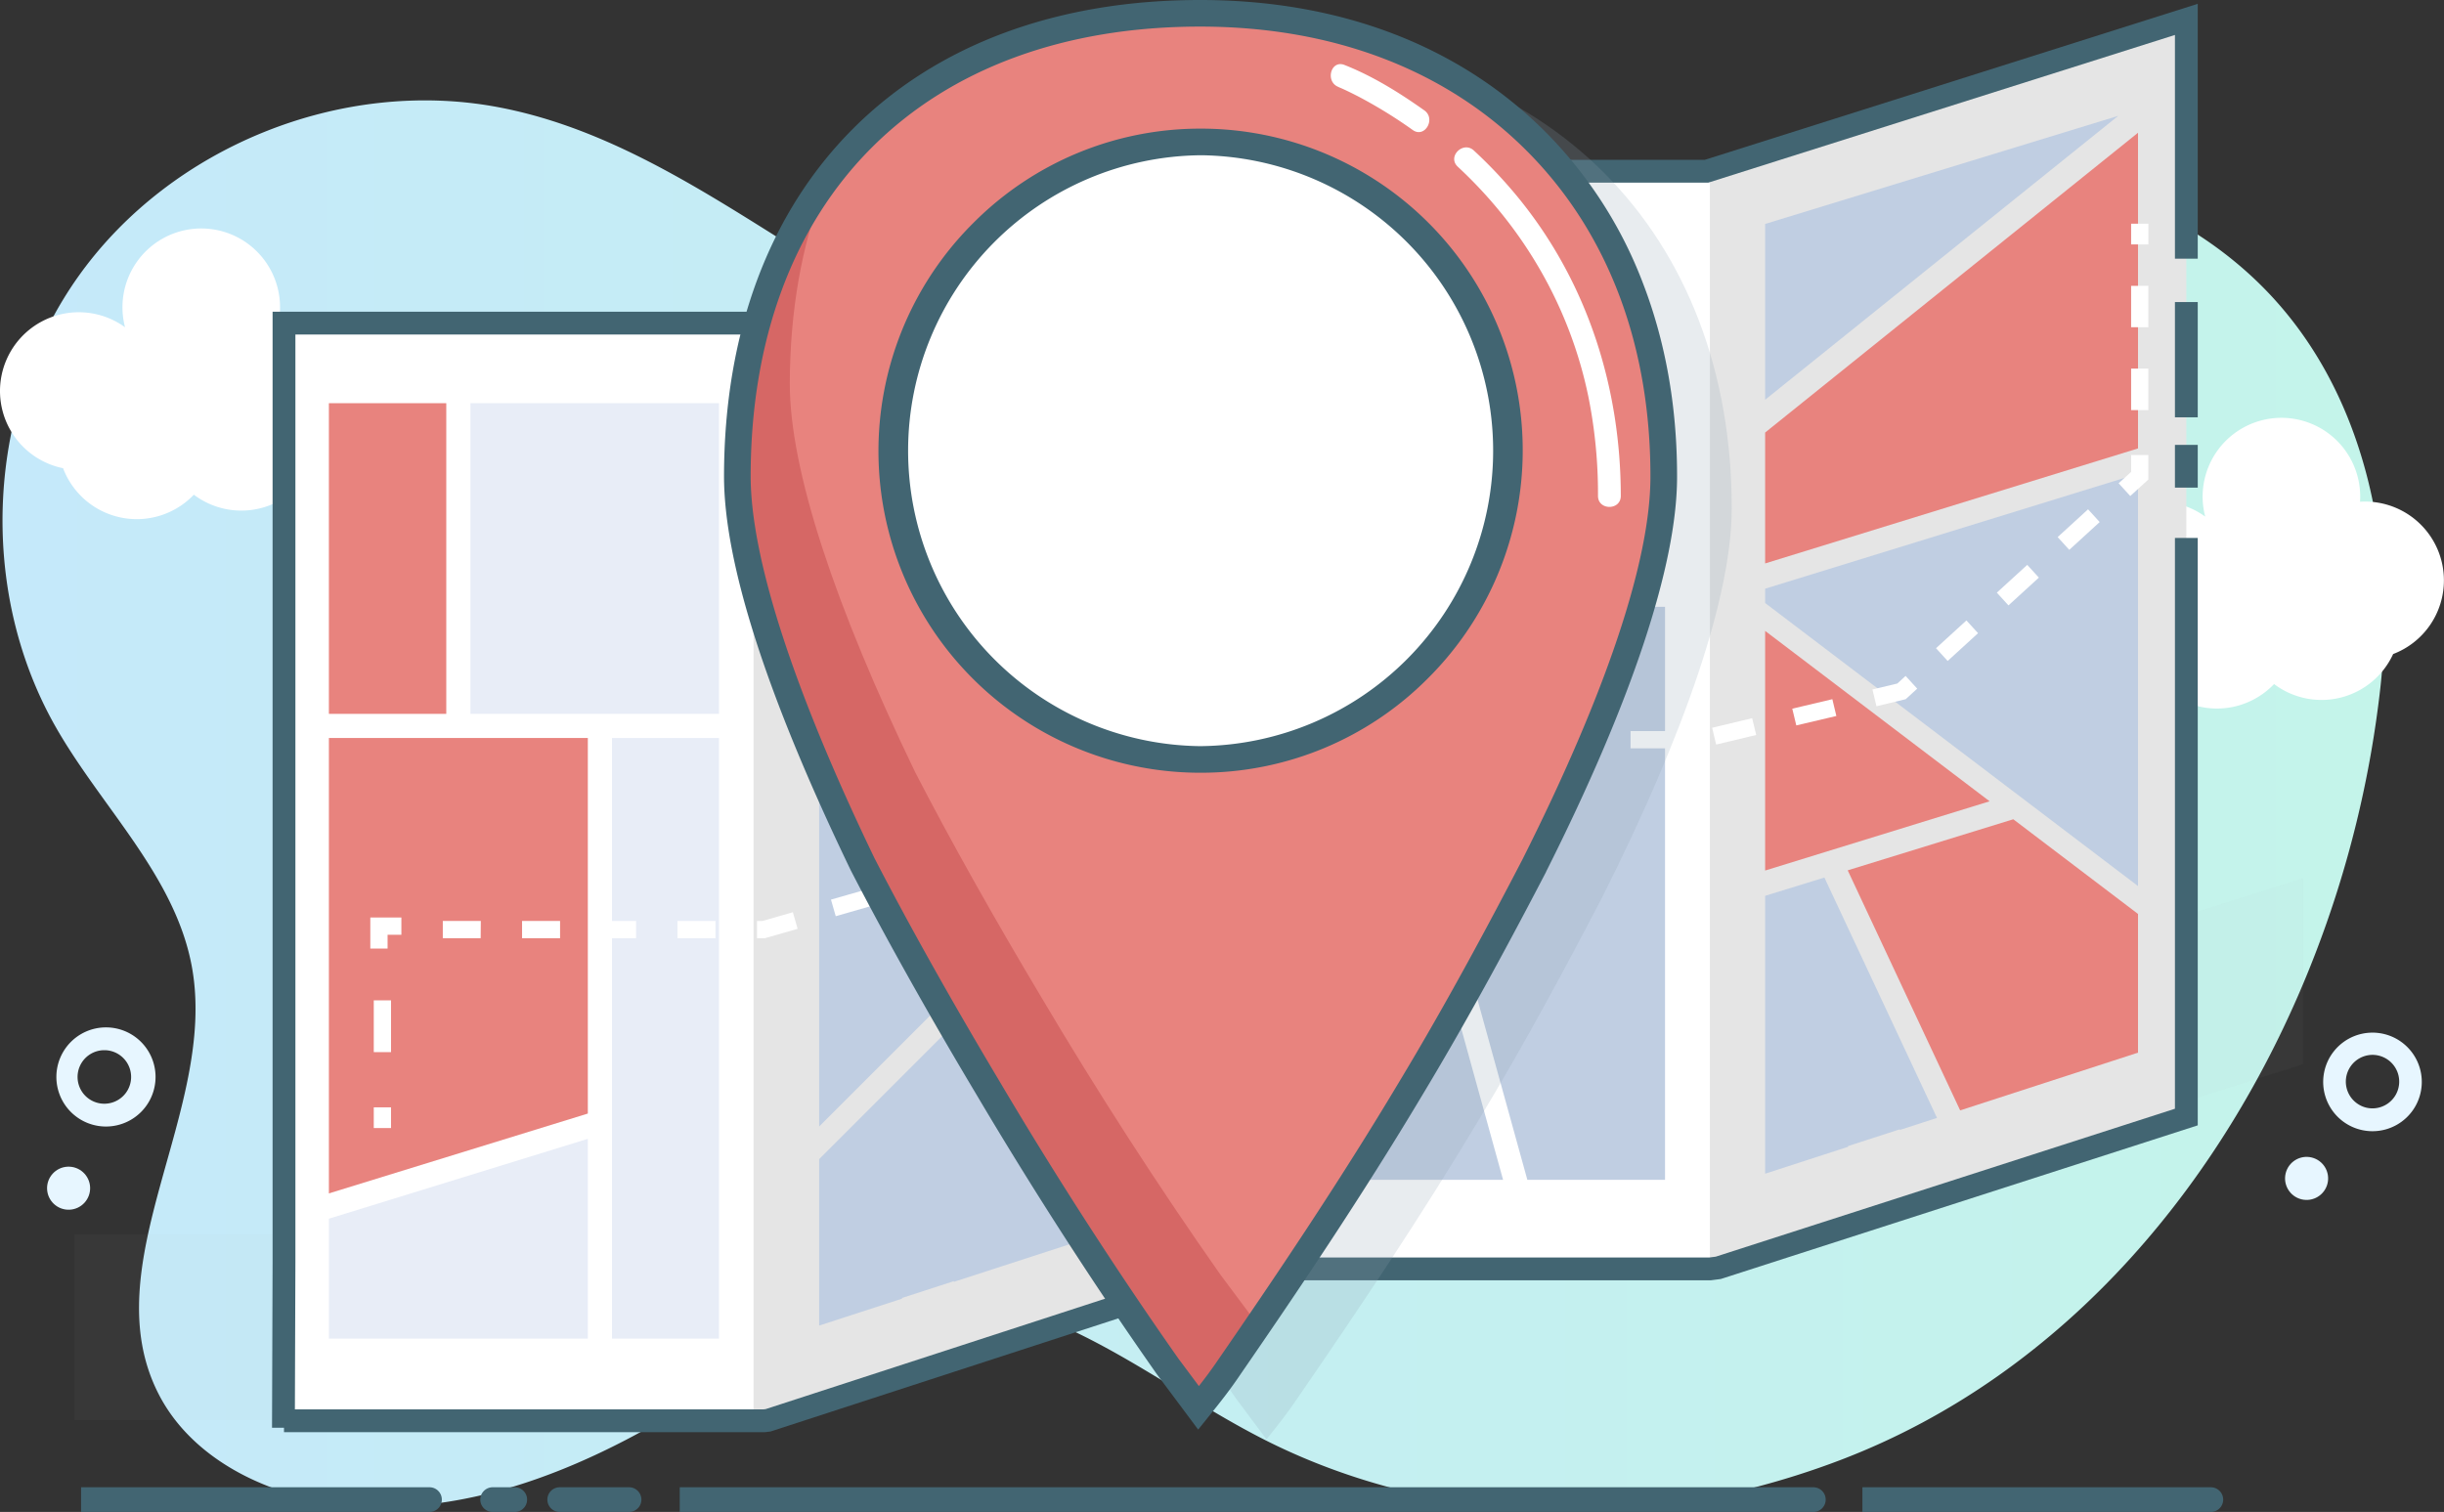 <svg xmlns="http://www.w3.org/2000/svg"
	xmlns:xlink="http://www.w3.org/1999/xlink" viewBox="0 0 1286.04 795.78">
	<rect x="0" y="0" width="1286.04" height="795.78" fill="#333333" stroke="none"/>
	<defs>
		<style>.cls-1{fill:url(#linear-gradient);}.cls-2{fill:#e7f6ff;}.cls-3{fill:none;}.cls-4{fill:#426572;}.cls-5{fill:#fff;}.cls-6{opacity:0.04;}.cls-7{fill:#a8a8a8;}.cls-8{fill:#e5e5e5;}.cls-9{fill:#e8edf7;}.cls-10{fill:#c0cee2;}.cls-11{fill:#e8837e;}.cls-12{fill:#8da3b2;opacity:0.2;}.cls-13{fill:#d66765;}</style>
		<linearGradient id="linear-gradient" x1="1.32" y1="424.03" x2="1254.6" y2="424.03" gradientUnits="userSpaceOnUse">
			<stop offset="0" stop-color="#c5e9fa"/>
			<stop offset="1" stop-color="#c4f4ea"/>
		</linearGradient>
	</defs>
	<title>Asset 13</title>
	<g id="Layer_2" data-name="Layer 2">
		<g id="Layer_1-2" data-name="Layer 1">
			<path class="cls-1" d="M1218.18,502.3C1172.73,620,1087.28,723.08,968.59,768.39a431.14,431.14,0,0,1-47.21,14.95C836.7,804.93,744.06,797.42,666,758.08c-33.13-16.71-63.34-38.79-96.59-55.26S498.19,675.57,462,683.7c-31.16,7-57.45,27.06-83.92,44.93-62.4,42.13-137.43,75.47-211.32,61-34-6.65-67.48-25.07-83.27-55.86-34.9-68.07,30.92-149,17.59-224.28-8.53-48.18-47.49-84.26-71.71-126.78C-12.08,310-7.18,213.37,41.42,145.22S179.74,40.92,262,56.38c100.3,18.85,176.15,103.75,273.69,133.78,61,18.77,127.23,13.17,185.49-11.55,94.13-39.95,223.45-101.22,329.38-91.24,56.33,5.31,111.58,30.31,148.76,73,47,53.89,61.09,130.4,53.25,201.46A563.35,563.35,0,0,1,1218.18,502.3Z"/>
			<path class="cls-2" d="M1248.42,595.38a26.3,26.3,0,0,1-6.2-.75,25.94,25.94,0,1,1,6.2.75Zm0-40.18a14.09,14.09,0,0,0-3.32,27.77h0a14.08,14.08,0,1,0,3.32-27.77Z"/>
			<circle class="cls-2" cx="1213.76" cy="620.24" r="11.33" transform="translate(324.94 1653.64) rotate(-76.37)"/>
			<path class="cls-2" d="M55.19,592.91a26.09,26.09,0,1,1,1.14,0Zm0-40.17H54.6a14.09,14.09,0,1,0,.61,0Z"/>
			<circle class="cls-2" cx="36.08" cy="625.38" r="11.33" transform="translate(-26.9 2.13) rotate(-2.47)"/>
			<path class="cls-2" d="M709.08,171.11A26.06,26.06,0,1,1,724,166.39,26.07,26.07,0,0,1,709.08,171.11ZM709,130.94a14.14,14.14,0,1,0,2.47.22A14.17,14.17,0,0,0,709,130.94Z"/>
			<circle class="cls-2" cx="649.4" cy="160.43" r="11.33" transform="translate(25.58 401.9) rotate(-35.04)"/>
			<rect class="cls-3" x="713.36" y="157.98" width="44.48" height="44.48"/>
			<rect class="cls-3" x="713.36" y="157.98" width="44.48" height="44.48"/>
			<path class="cls-4" d="M839.66,777"/>
			<path class="cls-5" d="M1286,305.5A41.46,41.46,0,0,0,1244.59,264c-.92,0-1.83,0-2.73.09.06-.9.09-1.81.09-2.73a41.46,41.46,0,1,0-81.56,10.54,41.46,41.46,0,1,0-32.61,74.19,41.46,41.46,0,0,0,68.84,13.94,41.46,41.46,0,0,0,62.66-15.8A41.47,41.47,0,0,0,1286,305.5Z"/>
			<path class="cls-5" d="M191.45,205.8A41.46,41.46,0,0,0,150,164.34c-.92,0-1.83,0-2.73.09.06-.9.09-1.81.09-2.73A41.46,41.46,0,1,0,65.8,172.24a41.46,41.46,0,1,0-32.61,74.19A41.46,41.46,0,0,0,102,260.37a41.46,41.46,0,0,0,62.66-15.8A41.47,41.47,0,0,0,191.45,205.8Z"/>
			<g class="cls-6">
				<polygon class="cls-7" points="918.2 555.86 624.46 555.86 334.98 647.5 334.98 649.52 39.11 649.52 39.11 747.43 334.98 747.43 334.98 745.41 624.46 653.77 918.2 653.77 918.2 653.1 1211.94 560.12 1211.94 462.21 918.2 555.19 918.2 555.86"/>
			</g>
			<rect class="cls-5" x="154.73" y="172.94" width="252.53" height="577.72"/>
			<polygon class="cls-8" points="1150.46 586.46 897.94 666.39 897.94 88.67 1150.46 8.74 1150.46 586.46"/>
			<rect class="cls-5" x="647.23" y="88.67" width="252.53" height="577.72"/>
			<polygon class="cls-8" points="649.05 666.39 396.52 746.33 396.52 168.61 649.05 88.67 649.05 666.39"/>
			<rect class="cls-9" x="322.03" y="388.43" width="56.32" height="316.11"/>
			<polygon class="cls-10" points="707.53 319.4 670.85 319.4 670.85 620.98 790.93 620.98 707.53 319.4"/>
			<polygon class="cls-10" points="720.3 319.4 803.7 620.98 876.14 620.98 876.14 319.4 720.3 319.4"/>
			<polygon class="cls-10" points="1114.63 60.97 928.82 117.87 928.82 144.99 928.82 205.21 928.82 210.4 1114.63 60.97"/>
			<polygon class="cls-11" points="928.82 227.66 928.82 231.98 928.82 296.55 1125.03 236.02 1125.03 144.99 1125.03 69.87 928.82 227.66"/>
			<polygon class="cls-10" points="1125.03 466.35 1125.03 447.73 1125.03 296.34 1125.03 269.57 1125.03 249.33 928.82 309.85 928.82 317.38 1125.03 466.35"/>
			<polygon class="cls-10" points="431.04 610.08 431.04 697.28 431.04 697.68 474.62 683.53 474.69 683.13 501.94 674.3 501.88 674.68 627.25 633.97 627.25 633.69 627.25 554.43 627.25 527.66 627.25 413.87 431.04 610.08"/>
			<polygon class="cls-10" points="626.85 397.1 627.25 397.5 627.25 376.28 627.25 349.51 627.25 325.07 431.04 385.6 431.04 463.3 431.04 490.07 431.04 592.91 626.85 397.1"/>
			<polygon class="cls-11" points="1046.94 421.74 928.82 332.06 928.82 383.37 928.82 410.13 928.82 458.18 1046.94 421.74"/>
			<polygon class="cls-11" points="309.32 586.09 309.32 388.43 173.06 388.43 173.06 628.12 309.32 586.09"/>
			<polygon class="cls-9" points="173.06 641.43 173.06 704.54 309.32 704.54 309.32 599.39 173.06 641.43"/>
			<rect class="cls-5" x="1121.4" y="117.74" width="9.08" height="10.9"/>
			<path class="cls-5" d="M1130.48,215.84h-9.08V194h9.08Zm0-43.6h-9.08v-21.8h9.08Z"/>
			<polygon class="cls-5" points="1120.95 261.07 1114.83 254.36 1121.4 248.36 1121.4 239.46 1130.48 239.46 1130.48 252.37 1120.95 261.07"/>
			<path class="cls-5" d="M879.77,393.88H858V384.8h21.8Zm-41.78,0h-21.8V384.8H838Zm-43.6,0h-21.8V384.8h21.8Zm108.65-2-2.11-8.84L922,378l2.11,8.84Zm42.18-10.08L943.1,373l21.09-5,2.11,8.84Zm42.18-10.08-2.11-8.84,13.1-3.13,4.34-4,6.12,6.71-6.07,5.54Zm37.46-23.84-6.12-6.71,16-14.62,6.12,6.71Zm32-29.25-6.12-6.71,16-14.62,6.12,6.71Zm32-29.24-6.12-6.71,16-14.62,6.12,6.71Z"/>
			<polygon class="cls-5" points="738.86 401.11 730.81 396.9 737.13 384.8 750.78 384.8 750.78 393.88 742.63 393.88 738.86 401.11"/>
			<path class="cls-5" d="M704.69,464.68l-8.05-4.2,8.42-16.12,8.05,4.2Zm16.84-32.24-8.05-4.2,8.42-16.12,8.05,4.2Z"/>
			<polygon class="cls-5" points="687.26 498.05 678.03 480.91 686.03 476.6 687.14 478.66 688.22 476.59 696.27 480.79 687.26 498.05"/>
			<rect class="cls-5" x="663.58" y="443.15" width="9.08" height="19.56" transform="translate(-134.87 370.87) rotate(-28.3)"/>
			<polygon class="cls-5" points="650.22 429.25 646.78 422.88 639.82 424.87 637.32 416.14 651.31 412.13 658.21 424.95 650.22 429.25"/>
			<path class="cls-5" d="M402.49,493.8h-4.16v-9.08h2.88l16-4.59,2.5,8.73Zm-26,0h-20v-9.08h20Zm-41.78,0h-20v-9.08h20Zm-40,0h-20v-9.08h20Zm-41.78,0H233v-9.08h20Zm186.84-11.58-2.51-8.73,20-5.74,2.51,8.73Zm40-11.47-2.5-8.73,20-5.73,2.5,8.73Zm40-11.47-2.5-8.73,20-5.73,2.5,8.73Zm40-11.47-2.5-8.73,20-5.73,2.5,8.73Zm40-11.47-2.5-8.73,20-5.73,2.5,8.73Z"/>
			<polygon class="cls-5" points="203.95 499.25 194.86 499.25 194.86 482.9 211.21 482.9 211.21 491.99 203.95 491.99 203.95 499.25"/>
			<rect class="cls-5" x="196.68" y="526.51" width="9.08" height="27.25"/>
			<rect class="cls-5" x="196.68" y="582.82" width="9.08" height="10.9"/>
			<rect class="cls-9" x="247.55" y="212.21" width="130.8" height="163.51"/>
			<rect class="cls-11" x="173.06" y="212.21" width="61.77" height="163.51"/>
			<polygon class="cls-11" points="1059.4 431.2 972.27 458.08 1031.44 584.42 1125.03 554.03 1125.03 553.76 1125.03 481.03 1059.4 431.2"/>
			<polygon class="cls-10" points="1019.25 588.38 960 461.87 928.82 471.49 928.82 617.34 928.82 617.75 972.4 603.6 972.47 603.2 999.72 594.37 999.66 594.74 1019.25 588.38"/>
			<polygon class="cls-4" points="155.14 751.49 143.14 751.45 143.44 664.21 143.44 164.08 395.59 164.08 646.25 84.73 679.55 84.14 897.01 84.14 1156.46 2.01 1156.46 136.15 1144.46 136.15 1144.46 18.4 898.87 96.14 679.61 96.14 648.21 96.7 397.45 176.08 155.44 176.08 155.44 664.23 155.14 751.49"/>
			<polygon class="cls-4" points="402.32 753.8 149.44 753.8 149.44 741.8 401.62 741.8 402.89 741.65 648.09 661.86 899.37 661.86 902.84 661.41 1144.46 583.56 1144.46 283.14 1156.46 283.14 1156.46 592.3 905.48 673.17 900.14 673.86 650 673.86 405.46 753.43 402.32 753.8"/>
			<rect class="cls-4" x="1144.46" y="234.15" width="12" height="22.5"/>
			<rect class="cls-4" x="1144.46" y="158.98" width="12" height="60.66"/>
			<path class="cls-12" d="M668,23.56c-150.32-.32-244,94.27-244.28,243.23-.1,46,24.12,117.86,65.92,204.62,18.88,36.61,41.8,77.28,66.11,118,29.68,50.16,62.06,100.34,94.48,146.44l16.2,21.72c5.43-6.78,10.86-13.53,16.29-21.65,32.61-47.32,65.21-96,95.11-146,24.48-40.58,46.23-81.15,65.26-117.69,43.53-86.57,68.05-158.3,68.15-204.33C911.55,122.94,814.26,23.88,668,23.56Zm-.85,392.7c-89.38-.19-162.35-73.46-162.15-162.85S578.48,91.07,667.86,91.26,830.21,164.74,830,254.11,756.54,416.46,667.16,416.27Z"/>
			<path class="cls-5" d="M792.69,234.3c-.19,89.41-73.48,162.36-162.86,162.16-77.41-.17-142.52-55.15-158.42-128A161.51,161.51,0,0,1,469,240.16C469.17,150.8,542.46,77.82,631.83,78c77.29.17,142.32,55,158.37,127.63a.37.37,0,0,0,0,.12A161.39,161.39,0,0,1,792.69,234.3Z"/>
			<path class="cls-11" d="M632.3,5.8C482,5.47,388.34,100.07,388,249c-.1,46,24.12,117.86,65.92,204.62,18.88,36.61,41.8,77.28,66.11,118,29.68,50.16,62.06,100.34,94.48,146.44l16.2,21.72c5.43-6.78,10.86-13.53,16.29-21.65,32.61-47.32,65.21-96,95.11-146,24.48-40.58,46.23-81.15,65.26-117.69,43.53-86.57,68.05-158.3,68.15-204.33C875.84,105.18,778.56,6.11,632.3,5.8Zm-.85,392.7C542.08,398.31,469.11,325,469.3,235.65S542.78,73.3,632.15,73.49,794.5,147,794.31,236.35,720.83,398.7,631.45,398.5Z"/>
			<path class="cls-13" d="M798,476c-16.72,31.69-35.36,65.8-55.94,99.91-29.88,50-62.49,98.71-95.1,146-5.43,8.12-10.86,14.87-16.3,21.65l-16.2-21.72c-32.4-46.1-64.8-96.28-94.47-146.43-24.31-40.7-47.23-81.37-66.11-118-41.8-86.76-66-158.59-65.92-204.62.13-61.47,16.16-113.67,45.5-153.78-11.62,30.25-17.77,64.71-17.86,102.7-.1,46,24.12,117.87,65.92,204.62,18.88,36.61,41.8,77.28,66.11,118,29.67,50.15,62.06,100.33,94.47,146.43l16.2,21.72c5.44-6.78,10.87-13.53,16.3-21.65,32.6-47.31,65.21-96,95.1-146C779.59,508.48,789,492.11,798,476Z"/>
			<path class="cls-4" d="M630.48,752.42l-21.73-29.13c-32.43-46.13-65.2-96.93-94.77-146.91C488.63,534,465.7,493,447.67,458.06l-.08-.17c-44.3-91.94-66.71-161.81-66.61-207.67.16-75.14,23.66-138.26,67.94-182.54S556.34,0,631.49,0h.78c73.51.16,136.28,24.36,181.53,70a227.57,227.57,0,0,1,50.91,79.53c11.87,31,17.85,65.24,17.77,101.77-.1,46.27-23.92,118-68.9,207.46l0,.09c-16.94,32.52-39.69,75.32-65.47,118.07-31.94,53.46-66.12,104-95.34,146.39-5.48,8.18-11,15.1-16.39,21.79Zm-10.33-37.26,10.71,14.36c3.47-4.43,6.87-9,10.3-14.07,29.14-42.28,63.16-92.59,94.91-145.73,25.58-42.41,48.19-84.95,65-117.28,44-87.5,67.29-157.06,67.39-201.16.15-69.36-22.2-128.64-64.62-171.42C761.29,36.92,701.94,14.15,632.24,14h-.75c-71.36,0-131.06,22-172.68,63.58S395.13,178.89,395,250.25c-.09,43.1,22.45,112.77,65.18,201.48,17.89,34.7,40.66,75.33,65.85,117.5C555.39,618.89,587.94,669.34,620.15,715.16Zm11.62-308.45h-.37A169.31,169.31,0,0,1,512.3,117.22,168.3,168.3,0,0,1,631.75,67.7h.37A169.31,169.31,0,0,1,751.22,357.18,168.3,168.3,0,0,1,631.77,406.71Zm0-325a155.51,155.51,0,0,0-.33,311h.34a155.51,155.51,0,0,0,.33-311Z"/>
			<path class="cls-4" d="M954.18,795.78H357.68v-13h596.5a6.5,6.5,0,0,1,0,13Z"/>
			<path class="cls-4" d="M331,795.78H294.53a6.5,6.5,0,0,1,0-13H331a6.5,6.5,0,1,1,0,13Z"/>
			<path class="cls-4" d="M270.86,795.78H259.24a6.5,6.5,0,0,1,0-13h11.62a6.5,6.5,0,0,1,0,13Z"/>
			<path class="cls-4" d="M1163.34,795.78H980v-13h183.34a6.5,6.5,0,0,1,0,13Z"/>
			<path class="cls-4" d="M226,795.78H42.65v-13H226a6.5,6.5,0,1,1,0,13Z"/>
			<path class="cls-5" d="M767.08,87.74C802,120.15,826.16,162,835.81,208.79A259.15,259.15,0,0,1,840.87,261c0,7.72,12,7.73,12,0-.06-56.28-17.08-110.73-52.31-154.92a245.8,245.8,0,0,0-25-26.85c-5.65-5.25-14.16,3.22-8.49,8.49Z"/>
			<path class="cls-5" d="M704.25,45.76l.7.29c-1.92-.77,1,.45,1.44.65,2.93,1.33,5.81,2.76,8.66,4.24a247,247,0,0,1,28.36,17.5c6.31,4.47,12.32-5.93,6.06-10.36-13.07-9.26-27.07-18-42-23.89-7.18-2.84-10.3,8.76-3.19,11.57Z"/>
		</g>
	</g>
</svg>